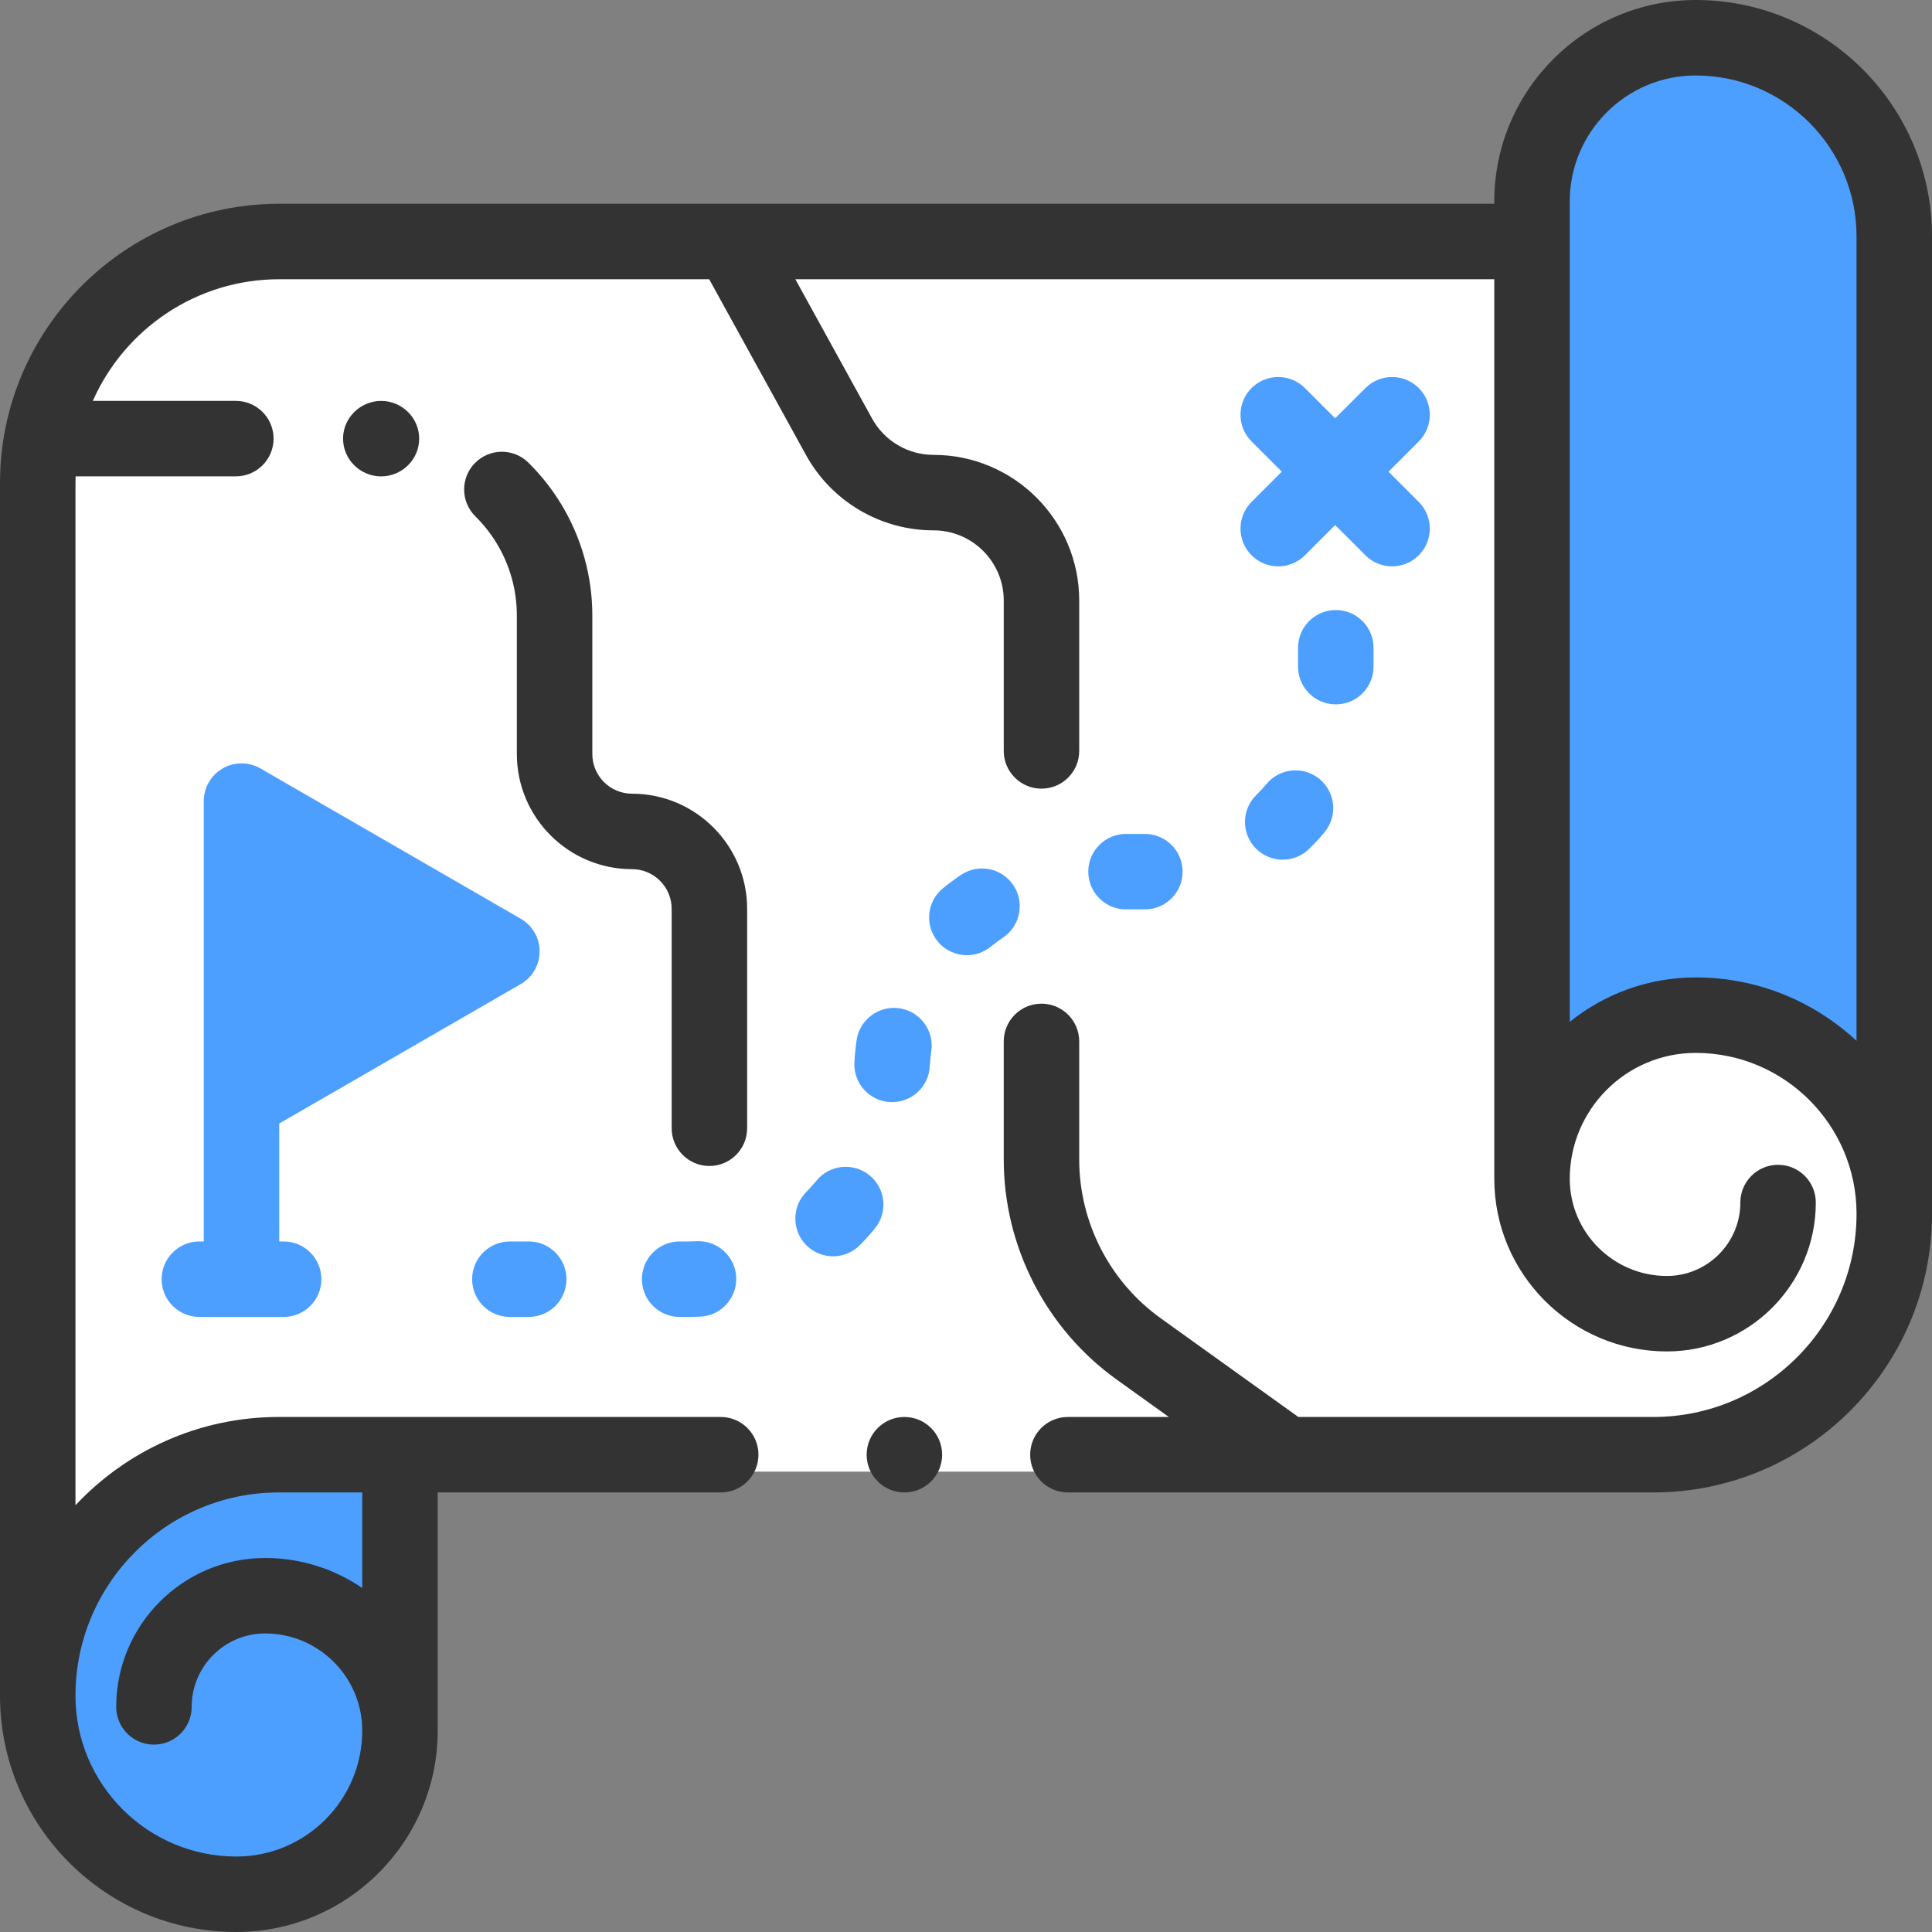 <?xml version="1.0" encoding="UTF-8"?> <svg xmlns="http://www.w3.org/2000/svg" width="512" height="512" viewBox="0 0 512 512" fill="none"><rect x="0" y="0" width="512" height="512" fill="#808080" stroke="none"/> <g clip-path="url(#clip0)"> <path d="M73.499 69H501.996V334.991C501.996 365.367 477.372 389.991 446.996 389.991H75.576C42.003 389.991 14.04 415.738 11.275 449.197L10 464.618V132.499C10 97.43 38.43 69 73.499 69Z" fill="white"></path> <path d="M75.578 383.999C42.005 383.999 14.042 409.746 11.277 443.206L10.303 454.984C13.105 481.41 35.46 502 62.63 502C86.584 502 106.002 482.582 106.002 458.627V384L75.578 383.999Z" fill="#4C9FFF"></path> <path d="M501.998 329V64.002H195.83C195.617 65.832 195.5 67.002 195.5 67.002L222.347 115.747C227.376 124.878 236.975 130.549 247.399 130.549C263.195 130.549 276 143.354 276 159.15V199.002V275.987V307.285C276 327.194 285.595 345.883 301.773 357.486L338.744 384H446.998C477.374 383.999 501.998 359.376 501.998 329Z" fill="white"></path> <path d="M167.488 220.337C156.159 220.337 146.974 211.153 146.974 199.823V163.104C146.974 154.493 144.602 146.049 140.117 138.698C131.608 124.749 116.447 116.238 100.107 116.238H16.17L11.678 113.033C10.594 117.683 10.002 122.521 10.002 127.501V458.625L11.277 443.204C14.043 409.745 42.005 383.997 75.578 383.997H188.001V240.85C188.001 229.521 178.817 220.337 167.488 220.337Z" fill="white"></path> <path d="M449.372 10.002C425.418 10.002 406 29.42 406 53.375V310.545C406 286.591 425.418 267.173 449.372 267.173C478.437 267.173 501.999 290.735 502 319.8V62.629C502 33.564 478.438 10.002 449.372 10.002Z" fill="#4C9FFF"></path> <path d="M64.001 212.296L133.001 252.133L64.001 291.969V212.296Z" fill="#4C9FFF"></path> <path d="M239.677 375.515H239.667C234.144 375.515 229.672 379.993 229.672 385.515C229.672 391.037 234.154 395.515 239.677 395.515C245.2 395.515 249.677 391.037 249.677 385.515C249.677 379.992 245.2 375.515 239.677 375.515Z" fill="#333333"></path> <path d="M512 62.63C512 28.097 483.905 0.002 449.372 0.002C419.942 0.002 396 23.944 396 53.374V54.002H74C33.196 54.002 0.001 87.198 0.001 128.001V449.274C0.001 449.306 -0.001 449.338 -0.001 449.37C-0.001 483.903 28.094 511.998 62.627 511.998C92.056 511.998 115.999 488.056 115.999 458.626V395.513H191C196.523 395.513 201 391.035 201 385.513C201 379.991 196.523 375.513 191 375.513H73.857C52.634 375.513 33.486 384.523 20.002 398.905V128.001C20.002 127.41 20.028 126.825 20.047 126.238H62.502C68.025 126.238 72.502 121.76 72.502 116.238C72.502 110.716 68.025 106.238 62.502 106.238H24.599C32.986 87.274 51.968 74.001 74.003 74.001H187.941L213.59 120.569C220.377 132.892 233.333 140.548 247.402 140.548C257.658 140.548 266.003 148.892 266.003 159.149V199.002C266.003 204.524 270.48 209.002 276.003 209.002C281.526 209.002 286.003 204.524 286.003 199.002V159.149C286.003 137.865 268.687 120.548 247.402 120.548C240.623 120.548 234.38 116.86 231.109 110.921L210.774 74.001H396.003V312.401C396.003 337.625 416.524 358.145 441.748 358.145C463.506 358.145 481.207 340.444 481.207 318.687C481.207 313.165 476.73 308.687 471.207 308.687C465.684 308.687 461.207 313.165 461.207 318.687C461.207 329.416 452.478 338.145 441.748 338.145C427.552 338.145 416.003 326.596 416.003 312.401C416.003 293.999 430.974 279.028 449.375 279.028C472.88 279.028 492.003 298.151 492.003 321.656C492.003 351.353 467.842 375.513 438.145 375.513H344.075L307.604 349.357C294.078 339.656 286.002 323.926 286.002 307.282V275.984C286.002 270.462 281.525 265.984 276.002 265.984C270.479 265.984 266.002 270.462 266.002 275.984V307.282C266.002 330.356 277.196 352.161 295.947 365.609L309.757 375.513H283.002C277.479 375.513 273.002 379.991 273.002 385.513C273.002 391.035 277.479 395.513 283.002 395.513H438.145C478.871 395.513 512.002 362.381 512.002 321.657C512.002 321.242 512.002 320.009 512.002 319.799L512 62.63ZM73.857 395.514H95.999V420.838C88.66 415.822 79.795 412.882 70.254 412.882C48.496 412.882 30.795 430.583 30.795 452.341C30.795 457.863 35.272 462.341 40.795 462.341C46.318 462.341 50.795 457.863 50.795 452.341C50.795 441.612 59.524 432.882 70.254 432.882C84.45 432.882 95.999 444.431 95.999 458.627C95.999 477.028 81.028 491.999 62.627 491.999C39.132 491.999 20.017 472.893 20 449.403C20 449.392 20.002 449.382 20.002 449.371V449.275C20.055 419.622 44.193 395.514 73.857 395.514ZM449.372 259.029C436.751 259.029 425.147 263.442 416 270.793V53.374C416 34.973 430.971 20.002 449.372 20.002C472.877 20.002 492 39.125 492 62.63V275.834C480.811 265.418 465.827 259.029 449.372 259.029Z" fill="#333333"></path> <path d="M138.001 260.793C141.095 259.007 143.001 255.705 143.001 252.133C143.001 248.561 141.095 245.259 138.001 243.473L69.002 203.635C68.977 203.62 68.95 203.611 68.924 203.597C68.57 203.396 68.204 203.213 67.824 203.055C67.8 203.045 67.776 203.038 67.752 203.029C67.41 202.89 67.057 202.774 66.697 202.673C66.598 202.645 66.499 202.621 66.399 202.597C66.104 202.524 65.805 202.466 65.5 202.42C65.396 202.404 65.294 202.385 65.19 202.373C64.803 202.327 64.412 202.297 64.013 202.297C64.007 202.297 64.002 202.297 63.996 202.297C63.595 202.297 63.202 202.328 62.814 202.374C62.71 202.386 62.607 202.405 62.504 202.421C62.2 202.467 61.9 202.525 61.605 202.598C61.505 202.622 61.406 202.647 61.307 202.675C60.947 202.776 60.595 202.892 60.253 203.03C60.229 203.04 60.204 203.047 60.18 203.057C59.8 203.214 59.435 203.397 59.08 203.599C59.055 203.613 59.028 203.622 59.002 203.637C58.951 203.666 58.907 203.704 58.857 203.734C58.582 203.9 58.317 204.077 58.06 204.267C57.974 204.331 57.887 204.392 57.804 204.459C57.497 204.702 57.201 204.957 56.925 205.233C56.906 205.252 56.89 205.273 56.871 205.292C56.616 205.552 56.378 205.828 56.152 206.115C56.083 206.203 56.018 206.292 55.952 206.382C55.771 206.628 55.602 206.882 55.444 207.144C55.397 207.222 55.347 207.297 55.303 207.376C55.106 207.724 54.925 208.083 54.77 208.456C54.769 208.458 54.768 208.461 54.767 208.463C54.618 208.822 54.495 209.193 54.388 209.572C54.361 209.667 54.338 209.764 54.314 209.86C54.239 210.158 54.179 210.461 54.131 210.769C54.115 210.874 54.096 210.979 54.083 211.085C54.035 211.483 54.003 211.885 54.003 212.296V291.97V329H52.835C47.312 329 42.835 333.478 42.835 339C42.835 344.522 47.312 349 52.835 349H75.17C80.693 349 85.17 344.522 85.17 339C85.17 333.478 80.693 329 75.17 329H74.002V297.743L138.001 260.793ZM74.001 274.649V229.615L113.001 252.133L74.001 274.649Z" fill="#4C9FFF"></path> <path d="M331.673 147.157C333.626 149.109 336.185 150.086 338.744 150.086C341.303 150.086 343.863 149.109 345.815 147.157L353.829 139.143L361.843 147.157C363.796 149.109 366.355 150.086 368.914 150.086C371.473 150.086 374.033 149.109 375.985 147.157C379.89 143.252 379.89 136.92 375.985 133.014L367.971 125L375.985 116.986C379.89 113.081 379.89 106.749 375.985 102.843C372.08 98.939 365.748 98.939 361.842 102.843L353.828 110.857L345.814 102.843C341.909 98.939 335.577 98.939 331.671 102.843C327.766 106.748 327.766 113.08 331.671 116.986L339.685 125L331.671 133.014C327.768 136.92 327.768 143.252 331.673 147.157Z" fill="#4C9FFF"></path> <path d="M236.421 292.074C241.698 292.074 246.112 287.941 246.398 282.609C246.471 281.252 246.606 279.886 246.802 278.551C247.602 273.086 243.82 268.008 238.356 267.208C232.892 266.404 227.814 270.19 227.013 275.654C226.729 277.592 226.532 279.572 226.427 281.538C226.132 287.054 230.363 291.764 235.878 292.059C236.06 292.069 236.241 292.074 236.421 292.074Z" fill="#4C9FFF"></path> <path d="M230.453 311.485C226.182 307.982 219.882 308.605 216.379 312.877C215.521 313.923 214.603 314.942 213.65 315.908C209.771 319.84 209.813 326.171 213.744 330.051C215.692 331.974 218.23 332.933 220.767 332.933C223.349 332.933 225.929 331.94 227.885 329.957C229.267 328.557 230.599 327.077 231.843 325.559C235.346 321.288 234.723 314.987 230.453 311.485Z" fill="#4C9FFF"></path> <path d="M268.539 234.574C265.456 229.991 259.243 228.775 254.66 231.859C253.025 232.959 251.425 234.145 249.906 235.385C245.627 238.877 244.989 245.177 248.481 249.455C250.458 251.878 253.334 253.133 256.234 253.133C258.457 253.133 260.694 252.396 262.55 250.881C263.595 250.027 264.697 249.211 265.824 248.452C270.407 245.37 271.622 239.156 268.539 234.574Z" fill="#4C9FFF"></path> <path d="M135.117 349H140.117C145.64 349 150.117 344.522 150.117 339C150.117 333.478 145.64 329 140.117 329H135.117C129.594 329 125.117 333.478 125.117 339C125.117 344.522 129.594 349 135.117 349Z" fill="#4C9FFF"></path> <path d="M184.607 328.942C183.859 328.98 183.094 329 182.335 329H180.117C174.594 329 170.117 333.478 170.117 339C170.117 344.522 174.594 349 180.117 349H182.335C183.432 349 184.539 348.972 185.624 348.917C191.14 348.636 195.384 343.938 195.103 338.421C194.821 332.906 190.105 328.67 184.607 328.942Z" fill="#4C9FFF"></path> <path d="M363.999 176.668V171.668C363.999 166.146 359.522 161.668 353.999 161.668C348.476 161.668 343.999 166.146 343.999 171.668V176.668C343.999 182.19 348.476 186.668 353.999 186.668C359.522 186.668 363.999 182.19 363.999 176.668Z" fill="#4C9FFF"></path> <path d="M303.404 241.001C308.927 241.001 313.404 236.523 313.404 231.001C313.404 225.479 308.927 221.001 303.404 221.001H298.404C292.881 221.001 288.404 225.479 288.404 231.001C288.404 236.523 292.881 241.001 298.404 241.001H303.404Z" fill="#4C9FFF"></path> <path d="M335.62 207.773C334.788 208.777 333.893 209.747 332.959 210.655C329 214.506 328.912 220.837 332.763 224.796C334.723 226.813 337.326 227.824 339.932 227.824C342.444 227.824 344.96 226.883 346.903 224.993C348.349 223.587 349.734 222.086 351.021 220.533C354.545 216.28 353.954 209.976 349.701 206.453C345.447 202.931 339.143 203.52 335.62 207.773Z" fill="#4C9FFF"></path> <path d="M198 240.851C198 224.026 184.312 210.337 167.486 210.337C161.689 210.337 156.972 205.62 156.972 199.823V163.104C156.972 152.652 154.095 142.412 148.652 133.489C146.23 129.519 143.326 125.855 140.02 122.597C136.086 118.72 129.755 118.767 125.878 122.701C122.002 126.635 122.048 132.967 125.982 136.843C128.125 138.954 130.007 141.33 131.578 143.906C135.106 149.689 136.971 156.328 136.971 163.104V199.823C136.971 216.648 150.659 230.337 167.485 230.337C173.282 230.337 177.999 235.054 177.999 240.851V299C177.999 304.522 182.476 309 187.999 309C193.522 309 197.999 304.522 197.999 299L198 240.851Z" fill="#333333"></path> <path d="M101.001 126.247C106.504 126.247 111.06 121.799 111.087 116.296C111.114 110.792 106.604 106.3 101.1 106.245C95.639 106.2 90.997 110.595 90.916 116.097C90.834 121.6 95.301 126.137 100.804 126.245C100.87 126.246 100.936 126.247 101.001 126.247Z" fill="#333333"></path> </g> <defs> <clipPath id="clip0"> <rect width="512.001" height="512.001" fill="white"></rect> </clipPath> </defs> </svg> 